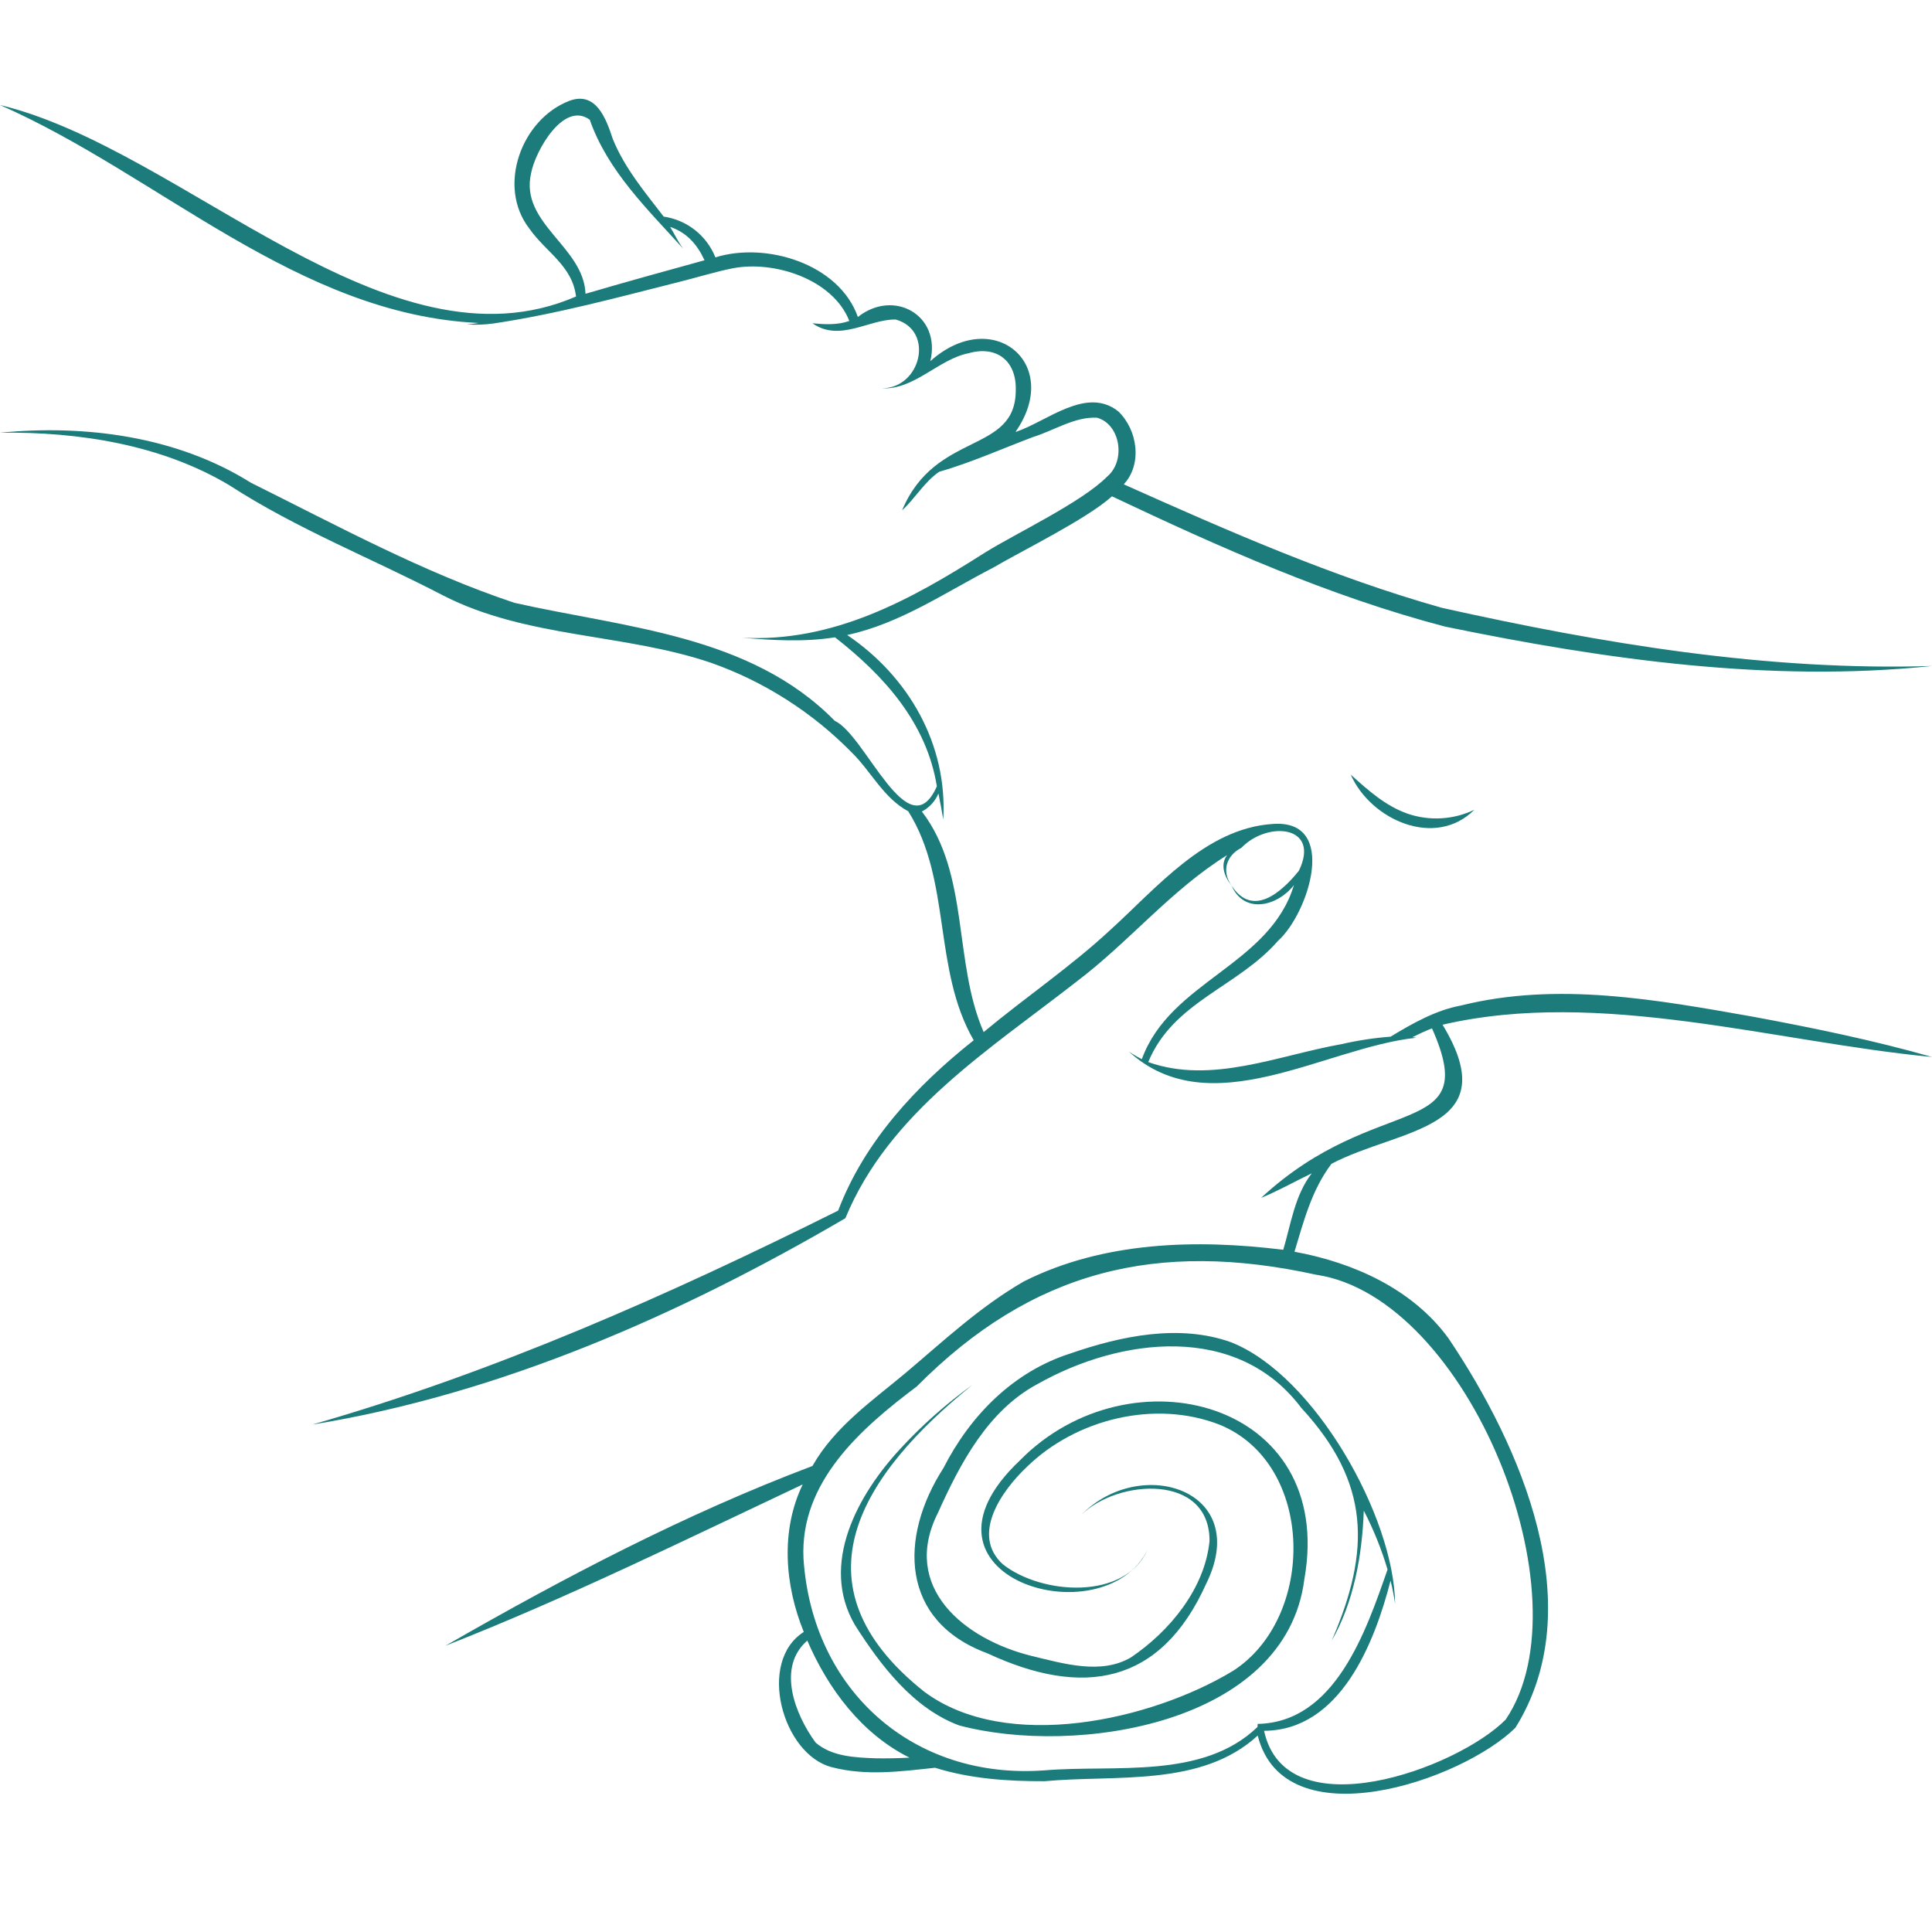 <svg xmlns="http://www.w3.org/2000/svg" xmlns:xlink="http://www.w3.org/1999/xlink" width="1000" viewBox="0 0 750 750" height="1000" preserveAspectRatio="xMidYMid meet"><path fill="#1c7b7b" d="M 567.078 390.359 C 557.262 392.164 548.137 397.414 539.812 402.434 C 533.414 402.922 527.086 403.887 520.832 405.324 C 496.289 409.656 470.285 421.051 445.742 412.293 C 455.418 388.836 480.465 383.223 496.137 365.215 C 507.996 354.637 519.871 317.785 493.922 319.871 C 467.93 321.633 448.902 344.82 430.723 361.277 C 415.395 375.453 397.977 387.23 381.855 400.656 C 369.992 373.48 376.453 339.32 357.879 315.035 C 359.32 314.273 360.594 313.293 361.695 312.094 C 362.797 310.891 363.664 309.539 364.297 308.039 C 364.988 311.379 365.613 314.746 366.172 318.137 C 367.891 288.957 352.688 262.582 328.867 246.504 C 349.445 242.09 367.086 229.875 385.535 220.371 C 397.059 213.602 421.824 201.527 431.668 192.672 C 473.516 212.473 515.922 231.441 561.055 243.262 C 622.855 255.969 686.914 265.105 750 258.535 C 685.969 260.523 622.039 249.832 559.73 235.953 C 517.219 223.965 476.52 206.027 436.238 188.016 C 443.516 180.219 441.668 166.934 434.094 159.668 C 421.754 149.91 406.594 163.492 394.434 167.637 C 394.379 167.621 394.328 167.598 394.281 167.566 C 412.656 141.078 385.297 118.586 361.148 140.207 C 365.422 122.336 346.977 112.012 333.027 123.055 C 325.793 102.465 297.5 93.762 277.715 99.91 C 277.301 98.875 276.82 97.867 276.273 96.895 C 275.73 95.918 275.125 94.984 274.457 94.09 C 273.785 93.195 273.062 92.348 272.285 91.547 C 271.504 90.746 270.676 90 269.801 89.309 C 268.922 88.617 268.004 87.988 267.047 87.414 C 266.086 86.844 265.094 86.34 264.066 85.898 C 263.039 85.457 261.988 85.086 260.914 84.781 C 259.84 84.48 258.75 84.246 257.645 84.086 C 250.297 74.523 242.469 65.246 237.887 53.961 C 235.332 46.176 231.441 35.332 221.117 39.109 C 202.402 46.219 192.77 72.395 205.52 88.77 C 211.836 97.809 222.188 103.129 223.613 115.102 C 150.57 146.793 71.152 57.797 0 40.773 C 61.844 67.953 115.438 122.141 185.844 125.383 C 184.316 125.641 182.777 125.816 181.23 125.918 C 184.617 126.172 187.992 126.062 191.359 125.594 C 191.375 125.609 191.395 125.609 191.414 125.594 C 191.43 125.609 191.43 125.609 191.441 125.594 C 215.996 121.941 240.016 115.41 264.062 109.332 C 269.941 107.879 278.418 105.312 284.285 104.184 C 300.492 100.957 323.367 108.414 329.699 124.578 L 329.699 124.594 C 325.172 126.215 320.277 125.961 315.398 125.508 C 326.02 132.914 337.203 123.902 347.695 124.027 C 362.914 128.316 357.512 150.742 342.324 150.742 C 354.918 151.391 364.324 139.445 375.961 137.133 C 386.82 134.016 394.617 140.035 394.32 151.391 C 394.352 176.438 363.141 167.102 350.18 198.129 C 355.297 193.461 358.797 187.113 364.535 183.18 C 364.547 183.18 364.551 183.176 364.551 183.164 C 376.82 179.625 389.09 174.168 401.02 169.652 C 409.188 167.129 417.184 161.699 425.859 162.152 C 434.926 164.66 437.156 178.777 429.836 184.984 L 429.82 184.984 C 420.004 194.957 394.352 207.043 382.293 214.559 C 353.449 232.922 323.395 249.48 288.008 247.562 C 299.926 248.562 312.086 249.312 324.145 247.406 C 343.184 262.273 359.727 280.621 363.688 305.246 C 352.633 330.125 336.004 285.246 324.07 279.844 C 291.238 246.363 242.555 243.699 199.68 234.008 C 164.195 222.191 130.77 203.969 97.398 187.395 C 68.727 169.387 33.188 164.746 0 167.977 C 30.465 167.582 62.578 172.574 89.008 188.355 C 115.312 205.422 144.59 216.844 172.191 231.246 C 204.629 247.789 242.27 245.84 275.98 257.281 C 286.309 260.926 296.094 265.695 305.328 271.586 C 314.566 277.477 323.02 284.332 330.688 292.156 C 338.148 299.465 343.027 309.844 352.574 314.934 C 369.457 341.746 362.066 376.301 377.988 403.828 C 355.707 421.516 335.609 443.023 325.383 469.945 C 259.676 502.723 191.949 532.734 121.234 553.016 C 194.473 541.102 264.43 510.184 328.176 472.91 C 345.086 431.781 384.281 407.355 417.945 381.039 C 438.227 365.734 454.613 345.469 476.375 331.957 C 473.484 335.695 475.461 340.562 478.082 343.777 C 474.164 338.277 475.969 332.184 481.891 329.121 L 481.906 329.121 C 492.059 318.559 512.766 320.406 504.23 338.023 C 497.52 346.355 486.293 356.414 478.082 343.777 C 483.035 355.117 496.023 351.746 502.312 343.578 C 492.879 374.777 454.234 380.898 443.262 411.164 C 441.5 410.289 439.809 409.297 438.184 408.188 C 469.82 436.988 514.176 406.637 549.773 402.855 C 549.277 402.773 548.812 402.688 548.32 402.617 C 550.859 401.348 553.34 400.219 555.895 399.203 C 575.523 443.277 534.637 423.125 489.562 465.012 C 496.191 462.305 502.793 458.566 509.223 455.477 C 502.582 464.094 501.184 475.051 498.152 485.164 C 464.5 480.988 428.367 481.895 397.48 497.434 C 380.246 507.379 366.059 520.75 351.488 533.031 C 338.402 543.961 324.016 553.906 315.383 569.094 C 265.91 587.781 218.746 612.535 172.926 638.879 C 220.199 620.332 265.77 597.867 311.617 576.246 C 302.93 594.242 304.652 615.398 312.027 633.52 C 293.793 645.07 303.75 681.105 322.902 686.016 C 336.23 689.496 349.641 687.664 362.969 686.238 C 376.734 690.543 391.305 691.516 405.562 691.457 C 433.121 688.891 466.379 693.871 488.238 673.742 C 498.605 714.715 567.316 691.375 588.262 670.727 C 617.707 623.578 590.402 561.324 562.309 519.551 C 548.332 500.355 525.301 490.074 502.512 485.926 C 506.105 474.078 509.18 461.965 516.867 451.797 C 543.328 437.863 584.832 438.766 559.996 397.793 C 621.094 383.617 688.676 404.465 750 410.316 C 727.379 403.859 703.852 399.02 680.711 394.719 C 643.348 388.117 604.605 380.969 567.078 390.359 Z M 272.805 101.223 C 257.73 105.371 242.27 109.645 227.293 114.043 C 226.617 95.695 201.695 86.766 206.168 67.246 C 207.789 58.59 218.832 39.055 228.945 46.488 C 235.895 66.375 251.453 81.309 265.246 96.57 C 263.242 93.961 261.875 90.871 260.141 88.078 C 266.727 90.32 270.691 94.988 273.496 101.027 C 273.27 101.098 273.031 101.168 272.805 101.223 Z M 340.078 682.574 C 331.871 682.277 322.914 681.91 316.613 676.465 C 308.715 665.676 301.367 647.285 313.395 636.875 C 321.434 655.562 334.496 673.082 353.082 682.32 C 348.727 682.543 344.383 682.656 340.078 682.574 Z M 510.973 494.855 C 569.871 503.598 616.734 619.965 584.508 667.539 C 565.625 686.621 499.184 710.836 490.707 671.895 C 520.266 671.727 533.582 637.879 539.812 613.594 C 540.535 616.527 541.121 619.516 541.578 622.562 C 541.168 588.824 510.367 533.879 477.898 521.059 C 457.73 513.852 435.094 518.633 415.434 525.445 C 393.379 532.496 376.664 549.449 366.242 569.898 C 348.852 596.922 349.5 629.348 383.309 641.812 C 420.215 659.02 450.523 654.168 468.211 614.863 C 486.191 578.543 442.922 564.512 419.723 588.105 C 433.926 574.102 469.691 571.902 469.535 598.246 C 467.676 616.766 454.051 633.254 439.031 643.406 C 427.422 650.219 412.883 645.805 400.57 642.855 C 374.281 636.398 349.488 616.16 364.141 587.203 C 372.758 568.051 383.531 547.586 402.742 537.293 C 435.039 519.07 480.324 513.457 505.176 546.559 C 531.875 575.484 532.227 601.773 516.953 636.934 C 525.598 621.914 528.801 603.578 529.422 586.43 C 533.215 593.754 536.289 601.371 538.645 609.277 C 530.281 633.254 518.305 668.637 488.238 669.215 C 488.184 669.617 488.152 670.023 488.141 670.43 C 466.801 690.922 432.824 684.969 405.578 687.242 C 354.352 691.062 315.258 655.973 311.914 605.031 C 310.477 575.316 334.156 554.539 355.875 538.238 C 400.656 493.105 449.184 481.301 510.973 494.855 Z M 510.973 494.855 " fill-opacity="1" fill-rule="nonzero"></path><path fill="#1c7b7b" d="M 546.461 315.883 C 537.895 312.891 531.098 306.793 524.34 300.699 C 532.125 318.289 557.117 329.527 572.344 314.355 C 570.336 315.312 568.258 316.07 566.109 316.629 C 563.957 317.184 561.77 317.527 559.551 317.66 C 557.332 317.789 555.121 317.707 552.918 317.406 C 550.715 317.109 548.562 316.602 546.461 315.883 Z M 546.461 315.883 " fill-opacity="1" fill-rule="nonzero"></path><path fill="#1c7b7b" d="M 349.656 562.254 C 333.062 580.062 318.066 607.145 331.859 630.785 C 341.953 646.652 354.559 663.168 372.305 669.797 C 417.57 681.859 499.246 669.449 506.348 613.043 C 518.668 543.816 438.758 523.391 395.969 566.883 C 348.105 612.062 428.438 636.305 445.559 601.492 C 436.621 621.43 404.262 619.051 389.344 607.289 C 376.719 595.844 388.918 578.613 398.566 569.504 C 417.676 550.824 448.363 543.266 473.473 553.074 C 510.672 568.301 510.867 628.094 478.562 648.684 C 446.781 667.875 390.707 680.465 358.797 656.723 C 306.32 615.008 334.746 572.105 377.453 537.645 C 367.355 544.906 358.09 553.109 349.656 562.254 Z M 349.656 562.254 " fill-opacity="1" fill-rule="nonzero"></path></svg>